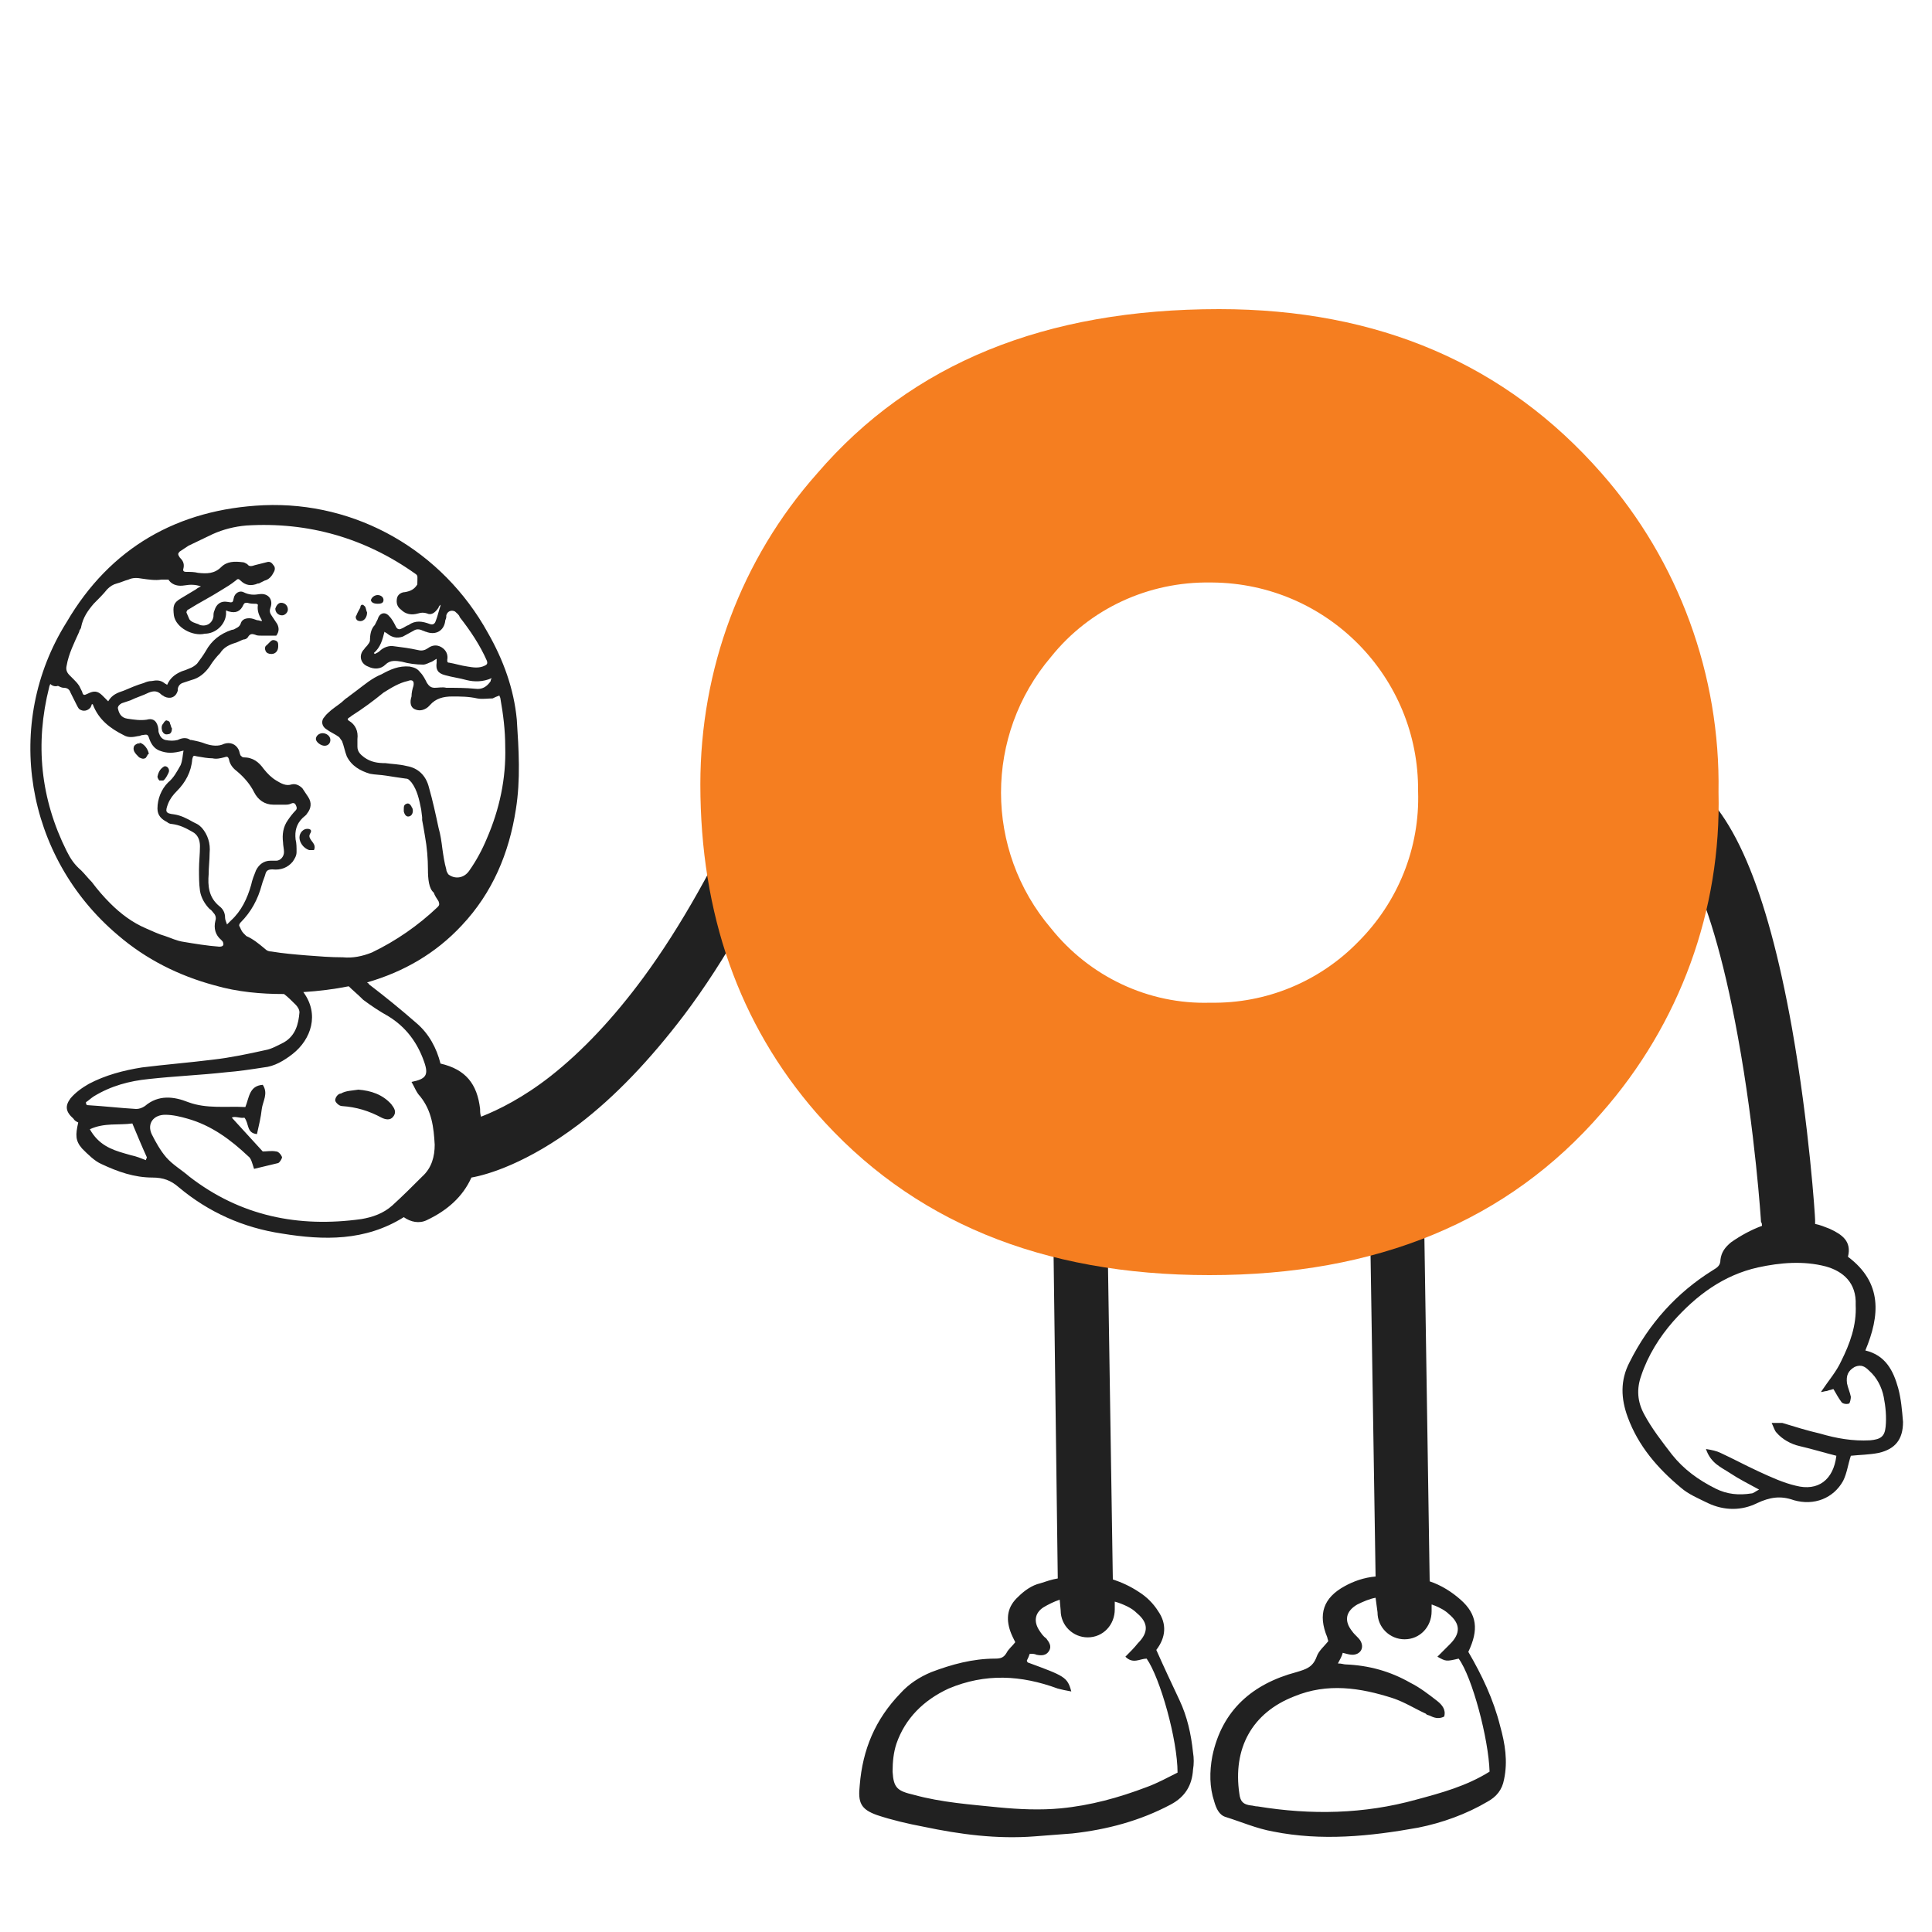 <?xml version="1.0" encoding="utf-8"?>
<!-- Generator: Adobe Illustrator 26.3.1, SVG Export Plug-In . SVG Version: 6.00 Build 0)  -->
<svg version="1.1" id="Layer_1" xmlns="http://www.w3.org/2000/svg" xmlns:xlink="http://www.w3.org/1999/xlink" x="0px" y="0px"
	 viewBox="0 0 200 200" style="enable-background:new 0 0 200 200;" xml:space="preserve">
<style type="text/css">
	.st0{fill:none;}
	.st1{fill-rule:evenodd;clip-rule:evenodd;fill:#212121;}
	.st2{fill-rule:evenodd;clip-rule:evenodd;fill:#F57E20;}
</style>
<g id="yooopi-character-_x2F_-worldwide">
	<path id="Rectangle" class="st0" d="M1,0h198c0.6,0,1,0.4,1,1v198c0,0.6-0.4,1-1,1H1c-0.6,0-1-0.4-1-1V1C0,0.4,0.4,0,1,0z"/>
	<g id="yooopi" transform="translate(3, 32)">
		<path id="Combined-Shape" class="st1" d="M141.5,89.9c1.6,0,2.9,1.2,2.9,2.8l0,0l0.6,39c1.2,0.4,2.3,1.1,3.2,1.9
			c1.7,1.5,1.9,3.1,0.8,5.4c1.4,2.4,2.6,4.9,3.3,7.7c0.5,1.8,0.8,3.6,0.4,5.5c-0.2,1.1-0.8,1.8-1.7,2.3c-2.2,1.3-4.7,2.2-7.2,2.7
			c-5,0.9-10,1.4-15,0.4c-1.7-0.3-3.3-1-4.9-1.5c-0.7-0.2-1-0.9-1.2-1.6c-0.5-1.5-0.5-3.1-0.2-4.7c1-4.8,4.2-7.5,8.7-8.7
			c1-0.3,1.7-0.5,2.1-1.6c0.2-0.6,0.8-1.1,1.2-1.6c0-0.1-0.1-0.3-0.1-0.4c-1-2.4-0.4-4.1,1.8-5.3c0.9-0.5,2-0.9,3.2-1l0,0l-0.6-38.3
			C138.7,91.2,139.9,89.9,141.5,89.9z M108.8,89.9c1.5,0,2.8,1.2,2.8,2.8l0,0l0.6,38.8c0.9,0.3,1.8,0.7,2.7,1.3c0.8,0.5,1.5,1.2,2,2
			c0.9,1.3,0.8,2.7-0.2,4c0.8,1.8,1.6,3.5,2.4,5.2c0.8,1.7,1.2,3.5,1.4,5.4c0.1,0.6,0.1,1.2,0,1.8c-0.1,1.6-0.8,2.8-2.3,3.6
			c-3.2,1.7-6.6,2.6-10.2,3c-1.3,0.1-2.6,0.2-3.9,0.3c-3.9,0.3-7.7-0.2-11.5-1c-1.6-0.3-3.3-0.7-4.8-1.2c-1.7-0.6-2-1.3-1.8-3.1
			c0.3-3.7,1.6-6.8,4.2-9.5c0.9-1,2-1.7,3.2-2.2c2.1-0.8,4.3-1.4,6.6-1.4c0.6,0,0.9-0.1,1.2-0.6c0.2-0.4,0.6-0.7,0.9-1.1
			c-0.2-0.4-0.4-0.8-0.5-1.1c-0.5-1.4-0.3-2.6,0.8-3.6c0.6-0.6,1.4-1.2,2.3-1.4c0.6-0.2,1.2-0.4,1.8-0.5l0,0L106,92.8
			C106,91.2,107.2,89.9,108.8,89.9L108.8,89.9L108.8,89.9z M139.4,133.4c-0.6,0.1-1.3,0.4-1.9,0.7c-1.2,0.7-1.4,1.7-0.5,2.8
			c0.2,0.3,0.6,0.6,0.8,0.9c0.5,0.8,0,1.5-0.8,1.5c-0.3,0-0.6-0.1-1-0.2c-0.1,0.4-0.3,0.7-0.5,1.1c0.4,0,0.6,0.1,0.8,0.1
			c2.4,0.1,4.6,0.7,6.7,1.9c1,0.5,1.9,1.2,2.8,1.9c0.5,0.4,0.9,0.9,0.7,1.6c-0.6,0.3-1.1,0.1-1.5-0.1l-0.3-0.1l0,0l-0.1-0.1
			c-1.1-0.5-2.2-1.2-3.4-1.6c-3.4-1.1-6.8-1.6-10.2-0.2c-4.4,1.7-6.4,5.4-5.7,10.1c0.1,0.8,0.4,1.1,1.2,1.2c0.2,0,0.4,0.1,0.7,0.1
			c5.5,0.9,11,0.8,16.4-0.7c2.6-0.7,5.2-1.4,7.6-2.9c-0.1-3.4-1.8-9.8-3.2-11.7c-1.3,0.3-1.3,0.3-2.2-0.2c0.5-0.5,0.9-0.9,1.3-1.3
			c1.1-1.1,1.1-2.1-0.1-3.1c-0.4-0.4-1-0.7-1.5-0.9c-0.1,0-0.2-0.1-0.3-0.1l0,0l0,0.7c0,1.6-1.2,2.9-2.8,2.9c0,0,0,0,0,0
			c-1.5,0-2.8-1.2-2.8-2.8l0,0L139.4,133.4z M106.7,133.6c-0.6,0.2-1.2,0.5-1.7,0.8c-0.9,0.6-1,1.5-0.4,2.4c0.2,0.3,0.4,0.6,0.7,0.8
			c0.3,0.4,0.6,0.8,0.3,1.3c-0.3,0.5-0.8,0.5-1.3,0.4c-0.2-0.1-0.4-0.1-0.7-0.1c-0.1,0.3-0.2,0.5-0.3,0.7c0,0.1,0.1,0.2,0.1,0.2
			c3.8,1.4,4.1,1.5,4.5,3c-0.6-0.1-1-0.2-1.4-0.3c-3.8-1.4-7.5-1.6-11.3,0c-2.6,1.2-4.5,3.1-5.4,5.7c-0.3,0.9-0.4,1.9-0.4,2.9
			c0.1,1.7,0.5,2,2.2,2.4c2.9,0.8,5.9,1,8.8,1.3c2.1,0.2,4.3,0.3,6.4,0.1c3.1-0.3,6-1.1,8.9-2.2c1.1-0.4,2.2-1,3.2-1.5
			c0-3.4-1.8-9.8-3.2-11.8c-0.7,0-1.4,0.6-2.2-0.2c0.5-0.5,0.9-0.9,1.3-1.4c1.1-1.1,1.1-2.1-0.1-3.1c-0.3-0.3-0.6-0.5-1-0.7
			c-0.4-0.2-0.9-0.4-1.3-0.5l0,0l0,0.8c0,1.6-1.2,2.9-2.8,2.9c0,0,0,0,0,0c-1.5,0-2.8-1.2-2.8-2.8l0,0L106.7,133.6z M167.4,49.5
			c0.8-1.3,2.5-1.8,3.9-1c5,2.9,8.6,11.4,11.2,25.9c1.8,10.2,2.4,19.5,2.4,19.9c0,0.2,0,0.3,0,0.4c0.5,0.1,1,0.3,1.5,0.5
			c1.3,0.6,2.3,1.3,1.9,2.9c3.6,2.7,3.3,6.1,1.8,9.7c2.1,0.5,2.9,2.1,3.4,3.9c0.3,1.1,0.4,2.3,0.5,3.5c0,1.8-0.8,2.8-2.5,3.2
			c-1,0.2-2,0.2-2.9,0.3c-0.3,0.9-0.4,1.8-0.8,2.6c-1,1.8-3,2.6-5.1,2c-1.4-0.5-2.5-0.3-3.8,0.3c-1.6,0.8-3.4,0.8-5.1,0
			c-1-0.5-2-0.9-2.8-1.6c-2.4-2-4.4-4.3-5.5-7.3c-0.7-1.9-0.8-3.8,0.2-5.7c2-4,4.9-7.2,8.6-9.5c0.5-0.3,0.8-0.5,0.8-1.1
			c0.1-0.8,0.5-1.3,1.1-1.8c1-0.7,2.1-1.3,3.2-1.7c0-0.1,0-0.3-0.1-0.4c0-0.1-0.6-9.4-2.4-19.2c-3.1-17.1-7-21.1-8.5-22
			C167,52.6,166.6,50.9,167.4,49.5z M186,99.1c-2.3-0.6-4.7-0.4-7,0.1c-3.6,0.8-6.4,2.9-8.8,5.6c-1.4,1.6-2.6,3.5-3.3,5.6
			c-0.5,1.4-0.4,2.7,0.3,4c0.8,1.5,1.9,2.9,2.9,4.2c1.2,1.5,2.7,2.6,4.5,3.5c1.2,0.6,2.4,0.7,3.7,0.5c0.2,0,0.4-0.2,0.8-0.4
			c-1.1-0.6-2.1-1.1-3-1.7c-0.9-0.6-2-1-2.5-2.5c0.6,0.1,1.1,0.2,1.5,0.4c1.3,0.6,2.6,1.3,3.9,1.9c1.3,0.6,2.6,1.2,3.9,1.5
			c2.3,0.6,3.9-0.6,4.2-3.1c-1.2-0.3-2.5-0.7-3.8-1c-0.9-0.2-1.8-0.7-2.4-1.4c-0.2-0.2-0.3-0.6-0.5-1c0.5,0,0.8,0,1.1,0
			c1.3,0.4,2.6,0.8,3.9,1.1c1.7,0.5,3.4,0.8,5.2,0.7c1.1-0.1,1.5-0.4,1.6-1.4c0.1-1,0-2.1-0.2-3.1c-0.2-1-0.7-2-1.5-2.7
			c-0.4-0.4-0.8-0.7-1.5-0.4c-0.7,0.4-0.9,0.9-0.8,1.7c0.1,0.5,0.3,0.9,0.4,1.4c0,0.2-0.1,0.7-0.2,0.7c-0.3,0.1-0.7,0-0.8-0.2
			c-0.3-0.4-0.5-0.8-0.8-1.3c-0.1,0-0.3,0.1-0.4,0.1l-0.3,0.1c-0.2,0-0.4,0.1-0.6,0.1c0.8-1.2,1.6-2.1,2.1-3.2
			c0.9-1.8,1.6-3.7,1.5-5.8C189.2,100.8,187.8,99.6,186,99.1z M24.3,20.3c9.6-0.4,18.5,4.7,23.2,13.2c1.6,2.8,2.7,5.8,3,9
			c0.2,3.1,0.4,6.2-0.1,9.3c-0.7,4.5-2.4,8.6-5.6,12c-2.7,2.9-6,4.8-9.8,5.9c0.1,0.1,0.2,0.1,0.2,0.2c1.7,1.3,3.3,2.6,4.9,4
			c1.3,1.1,2.1,2.6,2.5,4.2c2.6,0.6,3.8,2.1,4.1,4.7c0,0.3,0,0.5,0.1,0.8c1.8-0.7,4.4-2,7.2-4.2c3.3-2.6,6.5-6,9.6-10.2
			c3.9-5.3,7.5-11.8,10.9-19.2c0.6-1.4,2.3-2.1,3.7-1.4c1.4,0.6,2.1,2.3,1.4,3.7c-3.6,8.1-7.5,15.1-11.8,20.8
			c-3.5,4.6-7.1,8.4-10.9,11.3c-5.3,4-9.4,5.2-11.1,5.5c-0.9,2-2.5,3.4-4.6,4.4c-0.8,0.4-1.7,0.2-2.4-0.3c-4,2.5-8.3,2.4-12.6,1.7
			c-4-0.6-7.6-2.2-10.7-4.8c-0.8-0.7-1.6-1-2.7-1c-1.9,0-3.6-0.6-5.3-1.4c-0.7-0.3-1.4-1-2-1.6c-0.7-0.8-0.7-1.4-0.4-2.7
			c-0.2-0.1-0.4-0.2-0.5-0.4c-0.8-0.7-0.9-1.3-0.3-2.1c0.5-0.6,1.2-1.1,1.9-1.5c1.7-0.9,3.6-1.4,5.5-1.7c2.4-0.3,4.9-0.5,7.3-0.8
			c1.8-0.2,3.7-0.6,5.5-1c0.6-0.1,1.3-0.5,1.9-0.8c1.2-0.7,1.5-1.9,1.6-3.1c0-0.3-0.2-0.6-0.4-0.8c-0.4-0.4-0.8-0.8-1.2-1.1l0,0
			l-0.1,0c-2.2,0-4.7-0.2-7.1-0.9c-3.7-1-7.1-2.7-10-5.2c-9.6-8.1-11.9-21.9-5.3-32.4C8.4,24.7,15.4,20.7,24.3,20.3z M33.1,70.1
			c-1.5,0.3-3.1,0.5-4.7,0.6c1.7,2.3,0.8,4.9-1.1,6.4c-0.9,0.7-1.9,1.3-3,1.4c-1.3,0.2-2.6,0.4-3.9,0.5c-2.7,0.3-5.3,0.4-8,0.7
			c-2,0.2-3.9,0.7-5.7,1.8c-0.3,0.2-0.5,0.4-0.8,0.6c0,0.1,0,0.2,0.1,0.3c1.7,0.1,3.4,0.3,5.1,0.4c0.3,0,0.6-0.1,0.9-0.3
			c1.4-1.2,3-1,4.5-0.4c1.9,0.7,3.9,0.4,5.9,0.5c0.4-1,0.4-2.2,1.8-2.3c0.6,0.9,0,1.7-0.1,2.5c-0.1,0.9-0.3,1.7-0.5,2.6
			c-1.1-0.1-0.8-1.1-1.3-1.7c-0.4,0.1-1-0.2-1.3,0c1.1,1.2,2.1,2.3,3.2,3.5c0.4,0,0.9-0.1,1.4,0c0.2,0,0.5,0.3,0.6,0.6
			c0,0.1-0.2,0.5-0.4,0.6c-0.8,0.2-1.7,0.4-2.5,0.6c-0.2-0.6-0.3-1.1-0.6-1.3c-1.8-1.7-3.8-3.2-6.3-3.9c-0.7-0.2-1.5-0.4-2.3-0.4
			c-1.2,0-1.9,0.9-1.4,2c0.4,0.8,0.9,1.7,1.5,2.4c0.7,0.8,1.6,1.3,2.4,2c5.3,4.1,11.3,5.3,17.8,4.4c1.2-0.2,2.3-0.6,3.2-1.4
			c1.1-1,2.1-2,3.1-3c1-0.9,1.3-2.1,1.3-3.3c-0.1-1.8-0.3-3.5-1.5-5c-0.4-0.4-0.6-1-0.9-1.5c1.5-0.3,1.8-0.7,1.3-2.1
			c-0.7-2-1.9-3.6-3.7-4.7c-0.9-0.5-1.8-1.1-2.6-1.7C34,70.9,33.5,70.5,33.1,70.1z M10.7,84.3c-1.4,0.2-2.9-0.1-4.4,0.6
			c0.9,1.6,2.2,2.1,3.6,2.5l0.7,0.2c0.5,0.1,1,0.3,1.5,0.5c0-0.1,0.1-0.2,0.1-0.3C11.7,86.7,11.2,85.5,10.7,84.3z M34.1,80.8
			c1.3,0.1,2.5,0.5,3.4,1.5c0.3,0.4,0.6,0.8,0.2,1.3c-0.3,0.4-0.8,0.3-1.2,0.1c-1.3-0.7-2.6-1.1-4.1-1.2c-0.3,0-0.7-0.4-0.7-0.6
			c0-0.3,0.3-0.7,0.6-0.7C32.8,80.9,33.5,80.9,34.1,80.8z M40,27.4c-5.2-3.7-11.1-5.4-17.5-5c-1.2,0.1-2.4,0.4-3.5,0.9
			c-0.8,0.4-1.7,0.8-2.5,1.2c-0.3,0.2-0.6,0.4-0.9,0.6c-0.2,0.2-0.2,0.3,0,0.6c0.3,0.3,0.5,0.6,0.4,1.1c-0.1,0.3,0,0.4,0.3,0.4
			c0.4,0,0.8,0,1.2,0.1c0.9,0.1,1.7,0.1,2.4-0.6c0.6-0.6,1.4-0.6,2.2-0.5c0.2,0,0.3,0.1,0.5,0.2c0.2,0.3,0.5,0.2,0.8,0.1
			c0.4-0.1,0.8-0.2,1.2-0.3c0.3-0.1,0.5,0,0.7,0.3c0.2,0.2,0.2,0.5,0,0.8c-0.2,0.4-0.5,0.7-0.9,0.8c-0.2,0.1-0.4,0.2-0.6,0.3l0,0
			l-0.1,0c-0.7,0.3-1.3,0.2-1.8-0.3c-0.2-0.2-0.3-0.2-0.5,0c-0.5,0.4-1,0.7-1.5,1c-1.1,0.7-2.3,1.3-3.4,2c-0.1,0-0.2,0.2-0.2,0.3
			c0.1,0.2,0.2,0.5,0.3,0.7c0.2,0.3,0.6,0.4,0.9,0.5l0,0l0.2,0.1c0.7,0.2,1.3-0.2,1.4-0.9c0-0.2,0-0.4,0.1-0.6
			c0.2-0.7,0.7-1,1.3-0.9c0.6,0.1,0.6,0.1,0.7-0.4c0.1-0.5,0.6-0.8,1-0.6c0.6,0.3,1.1,0.3,1.7,0.2c0.9-0.1,1.4,0.6,1.1,1.4
			c-0.1,0.3-0.1,0.5,0.1,0.8c0.2,0.3,0.4,0.6,0.6,0.9c0.2,0.4,0.2,0.8-0.1,1.2l0,0l-1.6,0c-0.2,0-0.4,0-0.6-0.1
			c-0.3-0.1-0.5-0.1-0.7,0.2c-0.1,0.2-0.3,0.3-0.5,0.3c-0.3,0.1-0.6,0.3-1,0.4c-0.6,0.2-1.1,0.5-1.4,1C19.4,36,19,36.5,18.7,37
			c-0.5,0.7-1.1,1.2-1.9,1.4c-0.3,0.1-0.6,0.2-0.9,0.3c-0.3,0.1-0.5,0.4-0.5,0.7l0,0.1c-0.2,0.7-0.8,0.9-1.4,0.6
			c-0.1-0.1-0.2-0.1-0.3-0.2c-0.4-0.4-0.8-0.4-1.3-0.2c-0.6,0.3-1.3,0.5-1.9,0.8c-0.3,0.1-0.6,0.2-0.9,0.3c-0.2,0.1-0.4,0.3-0.4,0.5
			c0.1,0.5,0.3,1,1,1.1c0.7,0.1,1.3,0.2,2,0.1c0.7-0.2,1.1,0.2,1.2,1c0,0.2,0,0.3,0.1,0.5c0.1,0.3,0.3,0.5,0.6,0.6
			c0.5,0.1,0.9,0.1,1.3,0c0.4-0.2,0.9-0.3,1.3,0c0,0,0.1,0,0.1,0c0.5,0.1,1,0.2,1.5,0.4c0.6,0.2,1.3,0.3,1.9,0
			c0.6-0.2,1.2,0,1.5,0.6c0.1,0.2,0.1,0.4,0.2,0.6c0.1,0.1,0.2,0.2,0.3,0.2c1,0,1.6,0.5,2.1,1.2c0.4,0.5,0.8,0.9,1.3,1.2
			c0.5,0.3,1,0.6,1.6,0.4c0.4-0.1,0.8,0.1,1.1,0.4c0.2,0.3,0.4,0.6,0.6,0.9c0.4,0.6,0.3,1.2-0.1,1.7c-0.1,0.2-0.3,0.3-0.5,0.5
			c-0.6,0.6-0.8,1.3-0.7,2.2c0.1,0.4,0.1,0.8,0.1,1.3c0,0.4-0.2,0.7-0.4,1c-0.5,0.6-1.2,0.9-2.1,0.8c-0.4,0-0.6,0.1-0.7,0.4
			c-0.1,0.4-0.3,0.8-0.4,1.2c-0.4,1.5-1.1,2.8-2.2,3.9c-0.1,0.1-0.2,0.3-0.1,0.4c0.1,0.2,0.2,0.5,0.4,0.7c0.1,0.1,0.2,0.2,0.3,0.3
			c0.7,0.3,1.3,0.8,1.9,1.3c0.2,0.2,0.4,0.3,0.7,0.3c1.2,0.2,2.4,0.3,3.6,0.4c1.3,0.1,2.5,0.2,3.8,0.2c1,0.1,2-0.1,3-0.5
			c2.5-1.2,4.8-2.8,6.8-4.7c0.2-0.2,0.2-0.3,0.1-0.6c-0.2-0.3-0.4-0.6-0.5-0.9C41.4,60,41.3,59,41.3,58c0-1.1-0.1-2.3-0.3-3.4
			c-0.1-0.6-0.2-1.2-0.3-1.7c0-0.1,0-0.2,0-0.3l-0.1-0.8c-0.2-1-0.4-2-1-2.8c-0.2-0.2-0.3-0.4-0.6-0.4c-0.7-0.1-1.4-0.2-2-0.3
			c-0.6-0.1-1.2-0.1-1.7-0.2c-1-0.3-1.9-0.8-2.4-1.8c-0.2-0.5-0.3-1.1-0.5-1.6c-0.1-0.1-0.2-0.3-0.3-0.4c-0.4-0.3-0.9-0.5-1.3-0.8
			c-0.5-0.3-0.6-0.9-0.2-1.3c0.2-0.3,0.5-0.5,0.7-0.7c0.5-0.4,1-0.7,1.4-1.1c0.1-0.1,0.3-0.2,0.4-0.3l0.8-0.6
			c0.8-0.6,1.6-1.3,2.6-1.7c0.9-0.5,1.8-0.9,2.9-0.8c0.5,0.1,0.8,0.2,1.1,0.6c0.3,0.3,0.5,0.7,0.7,1.1c0.2,0.3,0.4,0.5,0.8,0.5
			c0.4,0,0.8-0.1,1.2,0c1,0,2,0,3,0.1c0.7,0.1,1.2-0.2,1.6-0.8c0,0,0-0.1,0-0.1l0.1-0.2c-0.9,0.4-1.8,0.4-2.6,0.2
			c-0.7-0.2-1.5-0.3-2.2-0.5c-0.8-0.2-1-0.6-0.9-1.3c0-0.1,0-0.2,0-0.4c-0.2,0.1-0.3,0.2-0.5,0.3c-0.3,0.1-0.6,0.3-0.9,0.3
			c-0.7,0-1.5-0.1-2.2-0.3c-0.6-0.1-1.2-0.2-1.7,0.3c-0.5,0.5-1.2,0.5-1.8,0.2c-0.8-0.3-1-1.2-0.4-1.8c0.1-0.2,0.3-0.3,0.4-0.5
			c0.1-0.1,0.2-0.3,0.2-0.4c0-0.6,0.1-1.2,0.5-1.6c0.1-0.2,0.2-0.4,0.3-0.6c0.2-0.7,0.8-0.8,1.2-0.3c0.3,0.3,0.5,0.7,0.7,1.1
			c0.1,0.2,0.3,0.3,0.5,0.2c0.3-0.1,0.5-0.3,0.8-0.4c0.7-0.5,1.4-0.4,2.2-0.1c0.3,0.1,0.5,0,0.6-0.3c0.2-0.5,0.3-1,0.5-1.6l0,0
			l0-0.1c-0.1,0.1-0.2,0.2-0.2,0.3c-0.4,0.6-0.8,0.8-1.2,0.6c-0.3-0.1-0.6-0.1-0.9,0c-0.7,0.2-1.3,0.1-1.8-0.4
			c-0.4-0.3-0.5-0.7-0.4-1.2c0.1-0.4,0.5-0.6,0.8-0.6c0.6-0.1,1-0.3,1.3-0.8C40.2,27.7,40.3,27.6,40,27.4z M2.2,38.8
			c0,0.1-0.1,0.2-0.1,0.3C0.6,45,1.2,50.7,3.9,56.1c0.4,0.8,0.8,1.4,1.5,2c0.4,0.4,0.7,0.8,1.1,1.2c0.6,0.8,1.2,1.5,1.9,2.2
			c1.1,1.1,2.3,2,3.7,2.6c0.7,0.3,1.3,0.6,2,0.8c0.6,0.2,1.2,0.5,1.9,0.6c1.2,0.2,2.4,0.4,3.7,0.5c0.3,0,0.5-0.1,0.4-0.4
			c0-0.1-0.1-0.2-0.2-0.3c-0.6-0.5-0.8-1.2-0.6-2c0.1-0.3,0-0.6-0.2-0.8c-0.1-0.1-0.2-0.3-0.4-0.4c-0.5-0.5-0.9-1.2-1-1.9
			c-0.1-0.7-0.1-1.5-0.1-2.2c0-0.8,0.1-1.6,0.1-2.4c0-0.6-0.2-1.2-0.8-1.5c-0.7-0.4-1.3-0.7-2.1-0.8c-0.2,0-0.4-0.1-0.5-0.2
			c-0.6-0.3-1-0.7-1-1.4c0-1,0.4-2,1.1-2.7c0.6-0.5,0.9-1.1,1.3-1.8c0.2-0.5,0.2-1,0.3-1.5c-1.1,0.3-1.7,0.3-2.5,0
			c-0.5-0.2-0.8-0.6-1-1.1c-0.2-0.6-0.2-0.6-0.8-0.5c-0.1,0-0.2,0.1-0.4,0.1c-0.5,0.1-1,0.2-1.5-0.1c-1.4-0.7-2.6-1.6-3.2-3.2
			c0,0,0,0-0.1,0c0,0.1-0.1,0.2-0.1,0.3c-0.3,0.4-0.8,0.5-1.2,0.2c-0.1-0.1-0.2-0.3-0.3-0.5c-0.2-0.4-0.4-0.8-0.6-1.2
			c-0.1-0.3-0.3-0.5-0.7-0.5c-0.2,0-0.4-0.1-0.6-0.2C2.7,39.1,2.4,39,2.2,38.8z M17.4,46.3c-0.4-0.1-0.4-0.1-0.5,0.3
			c-0.1,1.3-0.7,2.4-1.6,3.3c-0.4,0.4-0.7,0.8-0.9,1.3c-0.3,0.8-0.3,1,0.6,1.1c0.7,0.1,1.3,0.4,2,0.8l0,0l0.4,0.2
			c0.2,0.1,0.4,0.3,0.5,0.4c0.6,0.7,0.9,1.6,0.8,2.6c0,0.7-0.1,1.5-0.1,2.2c-0.1,1.2,0,2.4,1.1,3.3c0.4,0.3,0.6,0.7,0.6,1.2
			c0,0.2,0.1,0.4,0.2,0.7c0.2-0.2,0.3-0.3,0.4-0.4c1.1-1,1.7-2.3,2.1-3.7c0.1-0.5,0.3-1,0.5-1.5c0.3-0.6,0.8-1,1.5-1
			c0.2,0,0.4,0,0.6,0c0.4,0,0.8-0.4,0.8-0.9c0-0.3-0.1-0.7-0.1-1c-0.1-0.8,0-1.6,0.5-2.3c0.2-0.3,0.5-0.7,0.8-1
			c0.2-0.2,0.1-0.4,0-0.6c-0.1-0.2-0.3-0.2-0.5-0.1c-0.2,0.1-0.4,0.1-0.6,0.1c-0.4,0-0.8,0-1.2,0c-0.9,0-1.6-0.5-2-1.3
			c-0.4-0.8-1-1.5-1.7-2.1c-0.4-0.3-0.8-0.7-0.9-1.3c-0.1-0.3-0.2-0.3-0.5-0.2c-0.4,0.1-0.8,0.2-1.2,0.1
			C18.5,46.5,18,46.4,17.4,46.3z M39.8,39c0.1-0.5-0.1-0.7-0.6-0.5c-0.9,0.2-1.7,0.7-2.5,1.2c-1.1,0.9-2.2,1.7-3.3,2.4
			c-0.1,0.1-0.3,0.2-0.4,0.3c0,0.1,0,0.1,0,0.1c0,0,0,0,0.1,0.1c0.7,0.4,1,1.1,0.9,1.9c0,0.3,0,0.5,0,0.8c0,0.5,0.3,0.8,0.7,1.1
			c0.7,0.5,1.4,0.6,2.2,0.6c0.7,0.1,1.4,0.1,2.2,0.3c1.2,0.2,2,1,2.3,2.2c0.4,1.4,0.7,2.8,1,4.2c0.2,0.7,0.3,1.4,0.4,2.2
			c0.1,0.7,0.2,1.4,0.4,2.1c0,0.2,0.1,0.3,0.2,0.5C44,59,45,59,45.6,58.1c0.7-1,1.3-2.1,1.8-3.3c1.3-3,2-6.2,1.9-9.5
			c0-1.7-0.2-3.3-0.5-5c0-0.1-0.1-0.2-0.1-0.3c-0.3,0.1-0.5,0.2-0.7,0.3c-0.5,0-1.1,0.1-1.6,0c-0.9-0.2-1.7-0.2-2.6-0.2
			c-0.9,0-1.7,0.2-2.3,0.9c-0.1,0.1-0.1,0.1-0.2,0.2c-0.5,0.4-1,0.4-1.4,0.2c-0.4-0.2-0.5-0.7-0.3-1.3C39.6,39.7,39.7,39.3,39.8,39z
			 M28.8,53.8c0.4,0,0.5,0.2,0.3,0.5c-0.1,0.2-0.1,0.3,0,0.5c0.1,0.2,0.3,0.4,0.4,0.6c0.1,0.2,0.1,0.4,0,0.6C29.4,56,29.1,56,29,56
			c-0.6-0.2-1-0.8-1-1.3C28,54.2,28.4,53.8,28.8,53.8z M39.1,51.2c0.2-0.1,0.4,0.1,0.5,0.3c0,0.1,0.1,0.1,0.1,0.2
			c0.1,0.3,0,0.7-0.3,0.8c-0.3,0.1-0.5-0.1-0.6-0.5c0-0.1,0-0.2,0-0.2C38.8,51.5,38.8,51.3,39.1,51.2z M13.9,47.4
			c0.2-0.2,0.6,0,0.6,0.4c0,0.2-0.4,0.9-0.6,1c-0.1,0-0.3,0-0.4,0c-0.1-0.1-0.2-0.3-0.2-0.4C13.4,47.9,13.6,47.6,13.9,47.4z
			 M11.4,44.9l0.1,0c0.4,0.1,0.8,0.6,0.9,1.1c0,0,0,0.1-0.1,0.1l-0.1,0.2c-0.1,0.1-0.1,0.2-0.2,0.2c-0.2,0.1-0.4,0-0.6-0.1
			c-0.2-0.2-0.4-0.4-0.5-0.6c-0.1-0.2-0.1-0.4,0-0.6c0.2-0.2,0.4-0.3,0.6-0.2L11.4,44.9z M30.4,43.9c0.4,0,0.8,0.3,0.8,0.7
			c0,0.3-0.2,0.6-0.6,0.6c-0.4,0-0.9-0.4-0.9-0.7C29.7,44.2,30,43.9,30.4,43.9z M14.3,42.6c0.1,0,0.3,0.1,0.3,0.3
			c0.1,0.2,0.1,0.4,0.2,0.5c0,0.3-0.1,0.6-0.4,0.6c-0.3,0.1-0.5-0.1-0.6-0.3c-0.1-0.3-0.1-0.6,0.1-0.8C14,42.7,14.2,42.5,14.3,42.6z
			 M11.7,27.9c-0.5-0.1-1-0.1-1.4,0.1c-0.4,0.1-0.8,0.3-1.2,0.4c-0.4,0.1-0.7,0.3-1,0.6c-0.4,0.5-0.9,1-1.4,1.5
			c-0.6,0.7-1.1,1.4-1.3,2.4c0,0.2-0.2,0.3-0.2,0.5c-0.5,1.1-1.1,2.3-1.3,3.5c-0.1,0.4,0,0.7,0.3,1c0.1,0.1,0.3,0.3,0.4,0.4
			C4.8,38.5,5,38.7,5.2,39c0.1,0.2,0.2,0.4,0.3,0.6C5.6,40,5.7,40,6.1,39.8c0.6-0.3,1-0.3,1.5,0.2c0.2,0.2,0.4,0.4,0.6,0.6
			c0.4-0.7,1-0.9,1.6-1.1c0.7-0.3,1.4-0.6,2.1-0.8c0.2-0.1,0.5-0.2,0.8-0.2c0.5-0.1,0.9-0.1,1.3,0.2c0.1,0.1,0.2,0.1,0.3,0.2
			c0.3-0.7,0.8-1.1,1.5-1.4c0.3-0.1,0.6-0.2,0.8-0.3c0.3-0.1,0.6-0.3,0.8-0.5c0.3-0.4,0.6-0.8,0.9-1.3c0.6-1.1,1.5-1.8,2.7-2.2
			c0.2,0,0.3-0.1,0.5-0.2c0.2-0.1,0.3-0.2,0.4-0.4c0.1-0.4,0.4-0.6,0.9-0.6c0.3,0,0.5,0.1,0.8,0.2c0.2,0,0.4,0.1,0.5,0.1
			c0,0,0,0,0-0.1c-0.3-0.5-0.5-1-0.4-1.6c0,0-0.1-0.1-0.2-0.1c-0.3,0-0.6,0-0.9-0.1c-0.2,0-0.3,0-0.4,0.2c-0.3,0.7-0.8,0.9-1.5,0.7
			c-0.1,0-0.2-0.1-0.3-0.1c0,0.2,0,0.3,0,0.4c-0.1,1.1-1.1,2-2.2,2C17,33.9,15.2,33,15,31.7c-0.1-0.9-0.1-1.3,0.8-1.8
			c0.5-0.3,1-0.6,1.5-0.9c0.1-0.1,0.3-0.2,0.5-0.3c-0.6-0.2-1.1-0.2-1.7-0.1c-0.6,0.1-1.2,0-1.6-0.5c0-0.1-0.1-0.1-0.2-0.1
			c-0.2,0-0.4,0-0.6,0C13.1,28.1,12.4,28,11.7,27.9z M44.1,31.3c-0.4-0.2-0.8,0-0.9,0.4c0,0.2,0,0.3-0.1,0.5c-0.1,1.1-1,1.6-2,1.2
			c-0.1,0-0.2-0.1-0.3-0.1c-0.4-0.2-0.7-0.2-1,0c-0.4,0.2-0.7,0.4-1.1,0.6c-0.6,0.2-1.1,0.1-1.6-0.3c-0.1-0.1-0.2-0.1-0.3-0.2
			c-0.2,0.8-0.4,1.6-1.1,2.2c0,0,0.1,0.1,0.1,0.1c0.2-0.1,0.4-0.2,0.5-0.3c0.4-0.4,1-0.6,1.5-0.5c0.8,0.1,1.6,0.2,2.5,0.4
			c0.4,0.1,0.7,0,1-0.2c0.4-0.3,0.9-0.4,1.4-0.1c0.5,0.3,0.7,0.8,0.6,1.3c0,0.2,0,0.3,0.2,0.3c0.6,0.1,1.2,0.3,1.9,0.4
			c0.6,0.1,1.2,0.2,1.8-0.1c0.2-0.1,0.3-0.2,0.2-0.5c-0.7-1.6-1.7-3.1-2.8-4.5C44.5,31.6,44.3,31.5,44.1,31.3z M24.9,34.5
			c0.2-0.2,0.3-0.3,0.6-0.2c0.3,0.1,0.3,0.3,0.3,0.6c0,0.5-0.3,0.8-0.7,0.8c-0.3,0-0.5-0.1-0.6-0.3c-0.1-0.2-0.1-0.5,0.1-0.6
			C24.7,34.7,24.8,34.6,24.9,34.5z M34.5,30.6c0.1,0,0.2,0.1,0.3,0.2c0.1,0.2,0.1,0.4,0.2,0.6c0,0.5-0.3,0.9-0.7,0.9
			c-0.2,0-0.4-0.1-0.4-0.2c-0.1-0.1-0.1-0.3,0-0.4c0.1-0.3,0.3-0.6,0.4-0.8C34.3,30.7,34.4,30.6,34.5,30.6z M26.1,30.4
			c0.4,0,0.7,0.3,0.7,0.7c0,0.3-0.3,0.6-0.6,0.6c-0.4,0-0.7-0.3-0.7-0.7C25.6,30.7,25.8,30.4,26.1,30.4z M36.1,29.6
			c0.3,0,0.6,0.2,0.6,0.5c0,0.3-0.2,0.4-0.6,0.4c-0.5,0-0.7-0.2-0.7-0.4C35.5,29.8,35.8,29.6,36.1,29.6z"/>
		<path id="Fill-32" class="st2" d="M137.6,65.5c-4,4.1-9.5,6.4-15.3,6.3c-6.4,0.2-12.5-2.7-16.5-7.7c-6.9-8.1-6.9-20,0-28.1
			c4-5,10.1-7.8,16.5-7.7h0.2c11.9,0.1,21.4,9.8,21.3,21.6C144,55.8,141.7,61.4,137.6,65.5 M174.9,50c0.2-12.1-4.1-23.9-12.1-33
			c-9.9-11.3-23.1-17-39.6-17c-18,0-31.8,5.6-41.6,17c-7.9,8.9-12.1,20.3-12.1,32.2c0,13.4,4,24.8,12,34
			c9.8,11.2,23.3,16.8,40.7,16.8c17.4,0,30.9-5.6,40.6-16.8C170.9,74,175.2,62.2,174.9,50"/>
	</g>
</g>
</svg>
